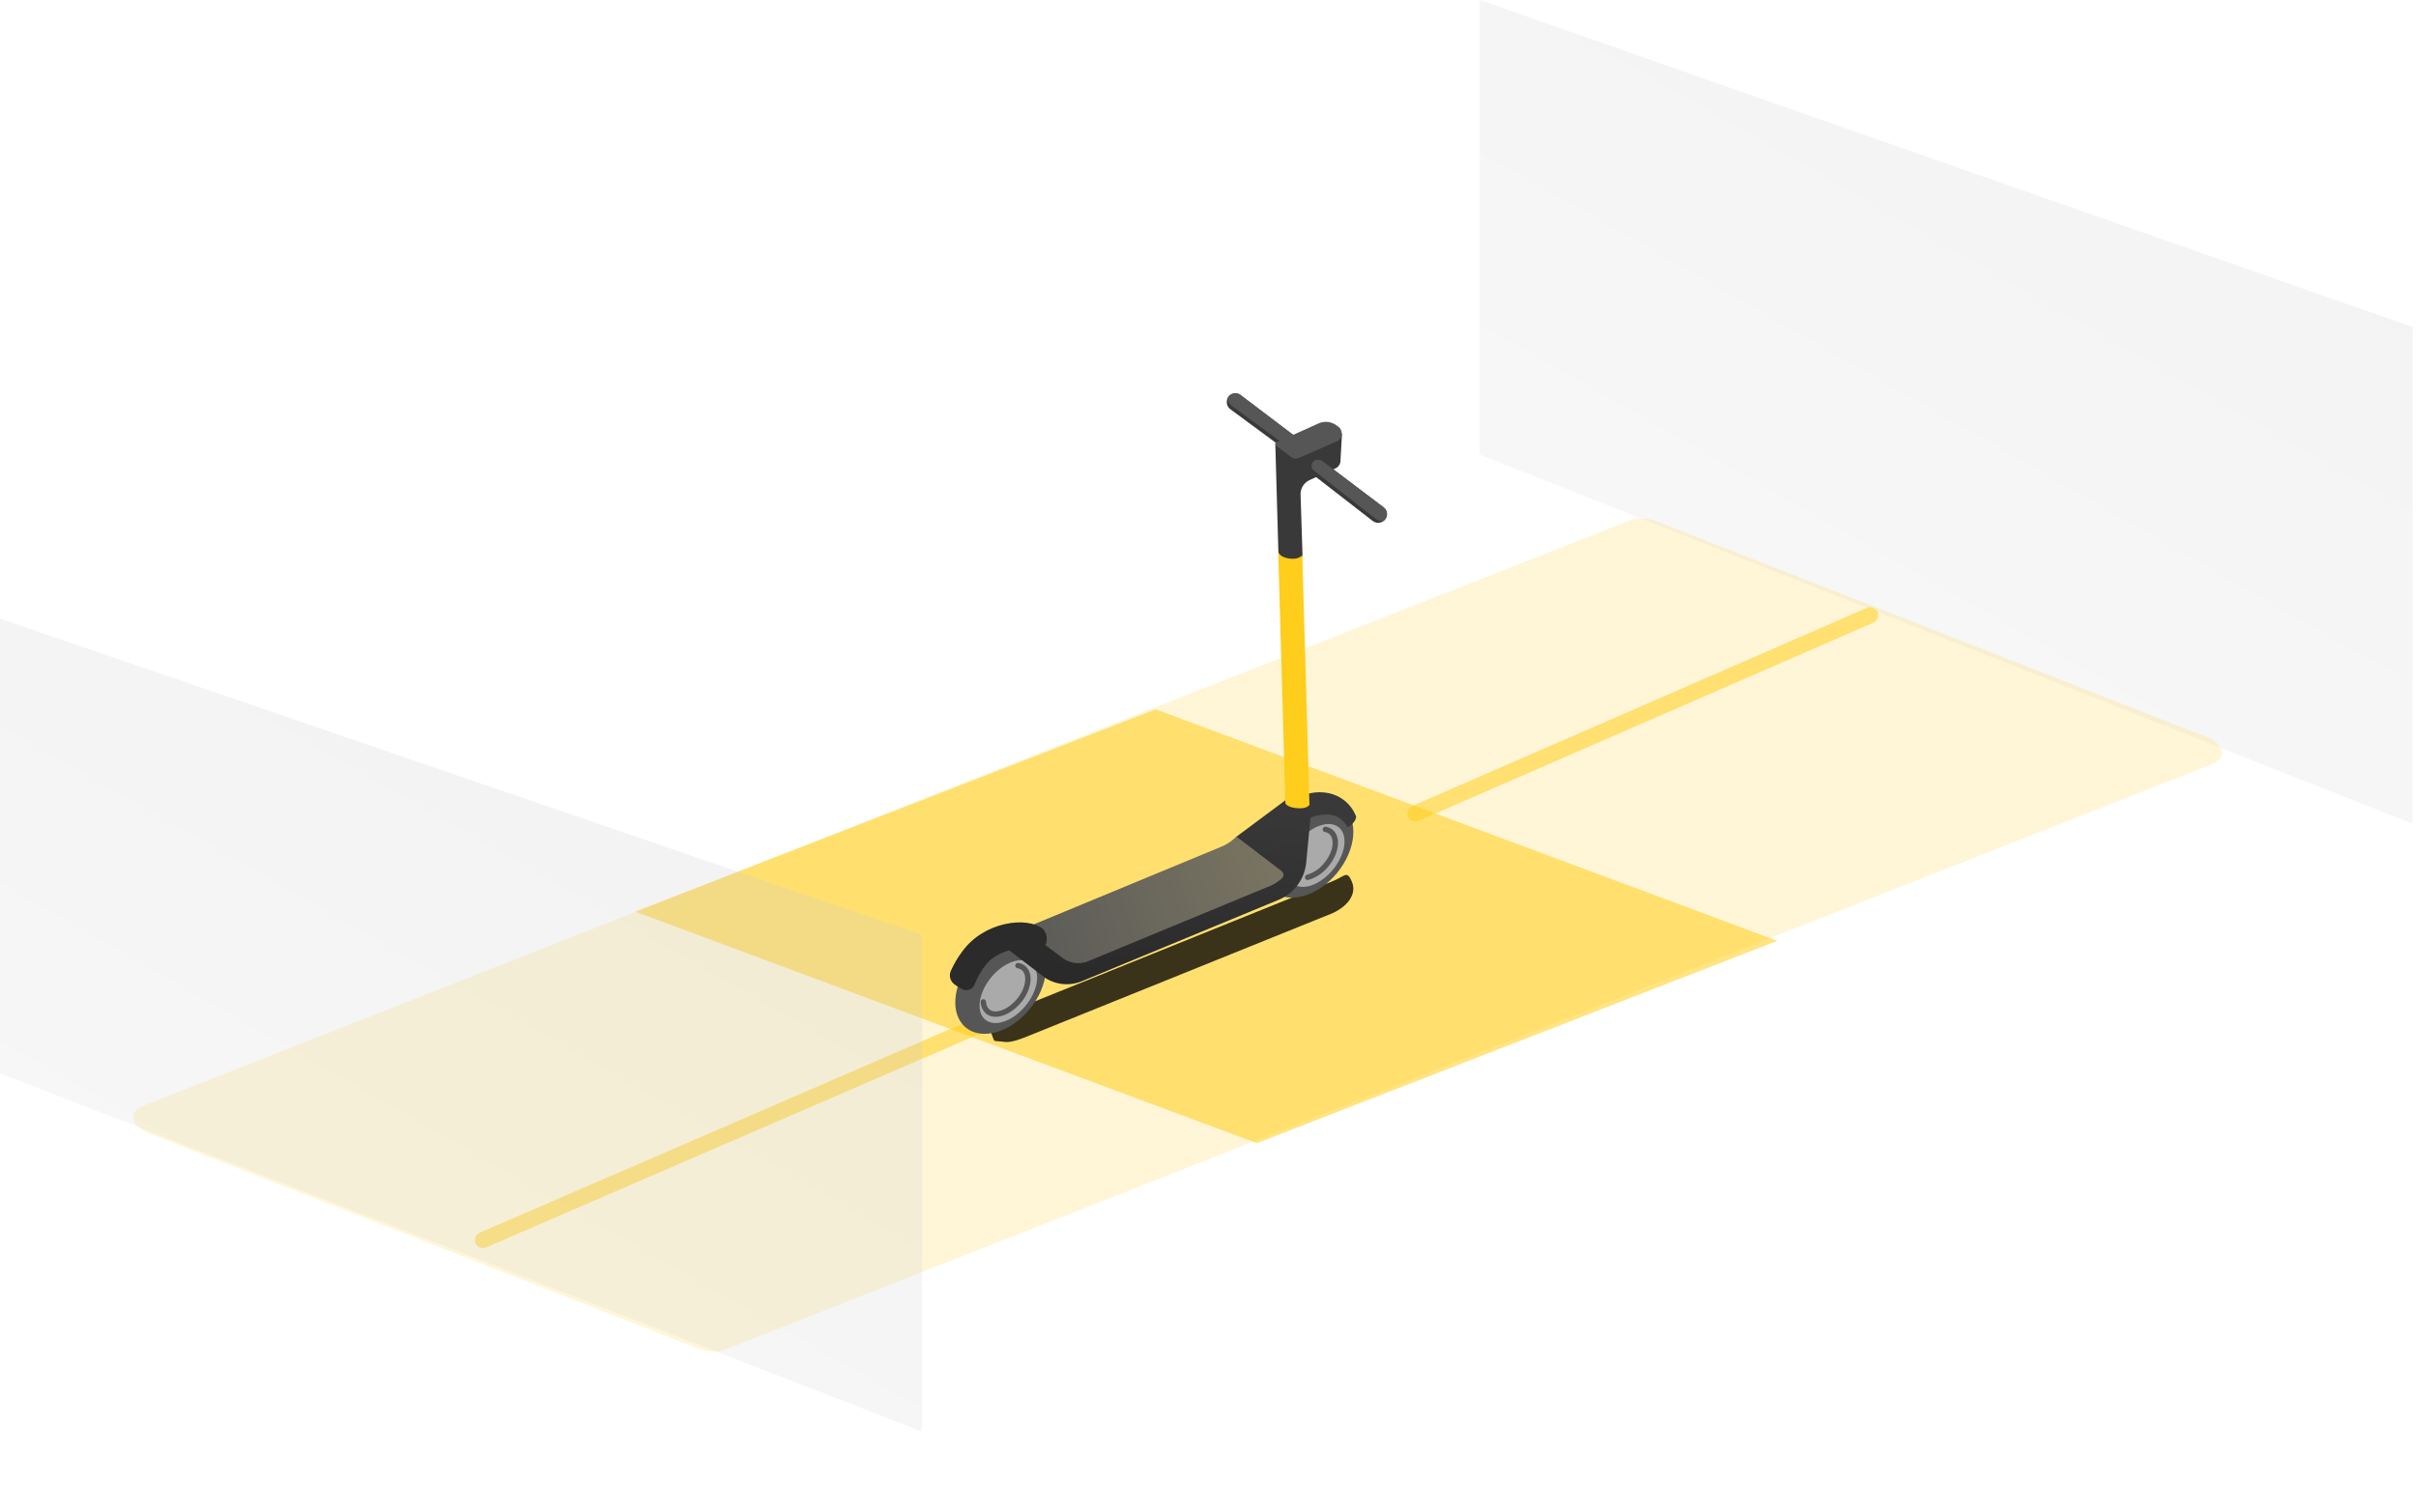 <?xml version="1.0" encoding="UTF-8"?> <svg xmlns="http://www.w3.org/2000/svg" width="449" height="281" viewBox="0 0 449 281" fill="none"> <path opacity="0.22" d="M275 84.519V9.15527e-05L448.373 60.797V153.141L275 84.519Z" fill="url(#paint0_linear_998_18976)"></path> <path opacity="0.17" d="M302.856 96.75C304.262 96.197 306.224 96.265 307.908 96.925L410.053 136.96C413.295 138.23 413.919 140.945 411.214 142.01L134.82 250.869C133.414 251.422 131.452 251.355 129.768 250.694L27.624 210.66C24.382 209.389 23.758 206.674 26.463 205.609L302.856 96.75Z" fill="#FFCD1B"></path> <path d="M89.739 230.524L181.131 190.959" stroke="#FFE070" stroke-width="3" stroke-linecap="round"></path> <path d="M263.034 151.216L347.556 114.378" stroke="#FFE070" stroke-width="3" stroke-linecap="round"></path> <path opacity="0.55" d="M214.769 131.856L330.303 174.894L233.584 212.511L118.05 169.474L214.769 131.856Z" fill="#FFCD1B"></path> <g opacity="0.77" filter="url(#filter0_f_998_18976)"> <path d="M186.771 193.696C184.279 193.375 184.969 193.868 184.355 192.422C183.438 190.268 185.75 188.802 187.951 187.917L247.798 163.753C249.992 162.867 250.308 161.725 251.231 163.879C252.154 166.033 250.706 168.306 247.742 169.715L190.913 192.663C190.195 192.943 188.029 193.858 186.771 193.696Z" fill="black"></path> </g> <path d="M179.49 191.019C176.508 188.568 176.985 183.059 180.555 178.714C184.125 174.37 189.437 172.834 192.42 175.285C195.402 177.736 194.925 183.245 191.354 187.589C187.784 191.934 182.472 193.469 179.49 191.019Z" fill="#565656"></path> <path d="M183.107 189.554C181.338 188.1 181.823 184.586 184.19 181.706C186.557 178.825 189.911 177.669 191.68 179.122C193.448 180.576 192.964 184.09 190.596 186.97C188.229 189.851 184.876 191.007 183.107 189.554Z" fill="#AAAAAA"></path> <path d="M236.622 165.705C233.64 163.254 234.117 157.745 237.687 153.4C241.257 149.056 246.569 147.52 249.552 149.971C252.534 152.422 252.057 157.931 248.486 162.275C244.916 166.62 239.604 168.155 236.622 165.705Z" fill="#565656"></path> <path d="M250.456 153.833C252.139 152.766 252.025 151.783 252.025 151.783C251.592 150.65 250.873 149.647 249.939 148.873C246.369 145.944 240.533 147.143 236.902 151.56C238.126 151.268 239.989 152.994 240.843 153.239C245.443 150.68 248.88 150.74 250.456 153.833Z" fill="#393939"></path> <path d="M240.239 164.239C238.47 162.785 238.955 159.271 241.322 156.391C243.689 153.51 247.042 152.354 248.811 153.807C250.58 155.261 250.095 158.775 247.728 161.655C245.361 164.536 242.008 165.692 240.239 164.239Z" fill="#AAAAAA"></path> <path d="M240.056 147.892L229.796 155.523L227.43 158.566L190.195 172.634L188.939 172.074C187.896 171.602 185.312 172.26 184.279 172.764L183.161 173.288L194.136 181.712C195.144 182.389 196.304 182.806 197.513 182.927C198.722 183.047 199.941 182.867 201.064 182.402L237.617 167.278C239.022 166.698 240.242 165.746 241.147 164.524C242.051 163.303 242.606 161.858 242.751 160.345L243.611 151.345L240.056 147.892Z" fill="url(#paint1_linear_998_18976)"></path> <path d="M239.828 84.32L228.658 76.074C228.338 75.832 228.114 75.483 228.027 75.091C227.94 74.699 227.995 74.288 228.184 73.934C228.291 73.735 228.439 73.562 228.618 73.426C228.797 73.289 229.003 73.192 229.223 73.142C229.442 73.091 229.67 73.088 229.891 73.133C230.112 73.177 230.321 73.268 230.504 73.4L240.512 80.993L239.828 84.32Z" fill="#393939"></path> <path d="M242.401 83.286C242.379 83.478 242.306 83.661 242.19 83.817C242.075 83.972 241.92 84.095 241.742 84.172C241.565 84.25 241.37 84.279 241.177 84.258C240.984 84.236 240.801 84.164 240.644 84.05L228.763 75.322C228.554 75.162 228.391 74.949 228.29 74.705C228.19 74.462 228.156 74.196 228.192 73.934C228.299 73.736 228.447 73.563 228.626 73.427C228.805 73.29 229.012 73.193 229.231 73.143C229.451 73.092 229.679 73.089 229.899 73.134C230.12 73.178 230.329 73.269 230.512 73.401L241.842 81.975C242.047 82.123 242.209 82.322 242.311 82.553C242.413 82.784 242.452 83.038 242.424 83.288L242.401 83.286Z" fill="#565656"></path> <path d="M237.01 82.538L237.578 102.589L237.701 103.206C238.311 103.661 239.033 103.943 239.79 104.022C240.547 104.101 241.312 103.974 242.003 103.655L242.065 103.175L241.704 91.947C241.684 91.383 241.832 90.827 242.127 90.347C242.423 89.867 242.853 89.485 243.365 89.249L248.201 87.065C248.444 86.958 248.655 86.791 248.814 86.579C248.972 86.366 249.074 86.117 249.108 85.854L249.404 80.586L237.01 82.538Z" fill="#393939"></path> <path d="M237.165 82.266L245.03 78.717C245.561 78.476 246.145 78.379 246.726 78.435C247.306 78.492 247.861 78.699 248.336 79.038L248.672 79.276C248.906 79.441 249.092 79.665 249.21 79.926C249.328 80.186 249.375 80.473 249.345 80.758C249.316 81.042 249.21 81.314 249.041 81.544C248.871 81.774 248.643 81.955 248.38 82.068L241.326 85.151C241.107 85.243 240.867 85.275 240.631 85.245C240.395 85.214 240.172 85.122 239.983 84.978L237.102 82.813C237.06 82.779 237.027 82.734 237.006 82.683C236.986 82.632 236.978 82.577 236.984 82.522C236.991 82.468 237.01 82.416 237.042 82.371C237.074 82.326 237.116 82.29 237.165 82.266Z" fill="#565656"></path> <path d="M244.121 88.325L255.092 96.831C255.409 97.079 255.805 97.205 256.208 97.185C256.61 97.165 256.992 97.001 257.283 96.723C257.452 96.566 257.584 96.374 257.67 96.16C257.756 95.947 257.795 95.717 257.782 95.487C257.769 95.256 257.706 95.032 257.597 94.829C257.488 94.626 257.336 94.449 257.151 94.312L247.132 86.739L244.121 88.325Z" fill="#393939"></path> <path d="M244.418 85.565C244.24 85.641 244.085 85.762 243.968 85.916C243.851 86.07 243.777 86.252 243.752 86.444C243.728 86.636 243.754 86.831 243.827 87.009C243.901 87.188 244.02 87.344 244.173 87.463L255.763 96.528C255.971 96.687 256.217 96.788 256.476 96.821C256.735 96.855 256.998 96.819 257.239 96.719C257.408 96.562 257.54 96.37 257.627 96.156C257.713 95.942 257.751 95.712 257.739 95.482C257.726 95.252 257.663 95.028 257.554 94.825C257.445 94.622 257.292 94.445 257.107 94.308L245.783 85.741C245.585 85.591 245.35 85.495 245.103 85.463C244.855 85.431 244.604 85.464 244.374 85.559L244.418 85.565Z" fill="#565656"></path> <path d="M190.195 172.634L197.456 178.073C198.127 178.58 198.918 178.903 199.752 179.01C200.586 179.118 201.433 179.006 202.21 178.686L236.037 164.688C236.669 164.427 237.26 164.076 237.793 163.646L238.194 163.323C238.3 163.239 238.385 163.132 238.443 163.01C238.501 162.889 238.53 162.755 238.529 162.62C238.527 162.486 238.495 162.353 238.434 162.232C238.374 162.112 238.287 162.007 238.179 161.925L229.795 155.531L229.18 156.052C228.522 156.613 227.78 157.067 226.98 157.397L190.195 172.634Z" fill="url(#paint2_linear_998_18976)"></path> <path d="M189.182 179.498C189.559 179.553 189.915 179.707 190.212 179.946C191.568 181.073 191.213 183.827 189.375 186.037C187.537 188.246 184.934 189.164 183.563 188.042C183.309 187.814 183.106 187.537 182.965 187.227C182.824 186.917 182.749 186.581 182.744 186.24" stroke="#565656" stroke-linecap="round" stroke-linejoin="round"></path> <path d="M246.314 154.177C246.691 154.235 247.047 154.392 247.343 154.632C248.699 155.76 248.344 158.514 246.507 160.716C245.625 161.855 244.407 162.688 243.025 163.097" stroke="#565656" stroke-linecap="round" stroke-linejoin="round"></path> <path d="M237.55 102.586C237.55 102.586 237.757 103.596 239.64 103.838C241.522 104.081 242.022 103.17 242.022 103.17L243.355 149.601C243.355 149.601 242.925 150.491 240.762 150.212C239.131 150.002 238.88 149.332 238.88 149.332L237.55 102.586Z" fill="#FFCD1B"></path> <path d="M193.869 172.716C190.882 170.268 182.928 171.307 178.889 176.79C178.017 177.941 177.28 179.188 176.692 180.507C176.517 180.915 176.48 181.369 176.585 181.801C176.691 182.233 176.933 182.619 177.276 182.901C177.774 183.3 178.318 183.64 178.895 183.913C179.1 184.008 179.323 184.06 179.55 184.065C179.776 184.07 180.001 184.027 180.211 183.941C180.42 183.854 180.609 183.725 180.766 183.562C180.923 183.398 181.044 183.204 181.122 182.991C181.667 181.595 182.433 180.295 183.389 179.141C185.81 176.196 191.481 175.756 194.241 175.766C194.488 175.278 194.584 174.728 194.518 174.185C194.452 173.642 194.226 173.131 193.869 172.716Z" fill="#2B2B2B"></path> <path opacity="0.24" d="M0 199.518V115L171.373 173.779V266.122L0 199.518Z" fill="url(#paint3_linear_998_18976)"></path> <defs> <filter id="filter0_f_998_18976" x="171.149" y="149.646" width="93.358" height="57.069" filterUnits="userSpaceOnUse" color-interpolation-filters="sRGB"> <feFlood flood-opacity="0" result="BackgroundImageFix"></feFlood> <feBlend mode="normal" in="SourceGraphic" in2="BackgroundImageFix" result="shape"></feBlend> <feGaussianBlur stdDeviation="6.5" result="effect1_foregroundBlur_998_18976"></feGaussianBlur> </filter> <linearGradient id="paint0_linear_998_18976" x1="517.474" y1="-117.615" x2="362.983" y2="153.307" gradientUnits="userSpaceOnUse"> <stop stop-color="#ABABAB"></stop> <stop offset="1" stop-color="#DEDEDE"></stop> </linearGradient> <linearGradient id="paint1_linear_998_18976" x1="215.8" y1="144.766" x2="210.663" y2="184.625" gradientUnits="userSpaceOnUse"> <stop stop-color="#393939"></stop> <stop offset="1" stop-color="#292929"></stop> </linearGradient> <linearGradient id="paint2_linear_998_18976" x1="234.867" y1="157.35" x2="181.648" y2="175.293" gradientUnits="userSpaceOnUse"> <stop stop-color="#797461"></stop> <stop offset="1" stop-color="#565656"></stop> </linearGradient> <linearGradient id="paint3_linear_998_18976" x1="240.474" y1="-5.634" x2="85.984" y2="265.288" gradientUnits="userSpaceOnUse"> <stop stop-color="#ABABAB"></stop> <stop offset="1" stop-color="#DEDEDE"></stop> </linearGradient> </defs> </svg> 